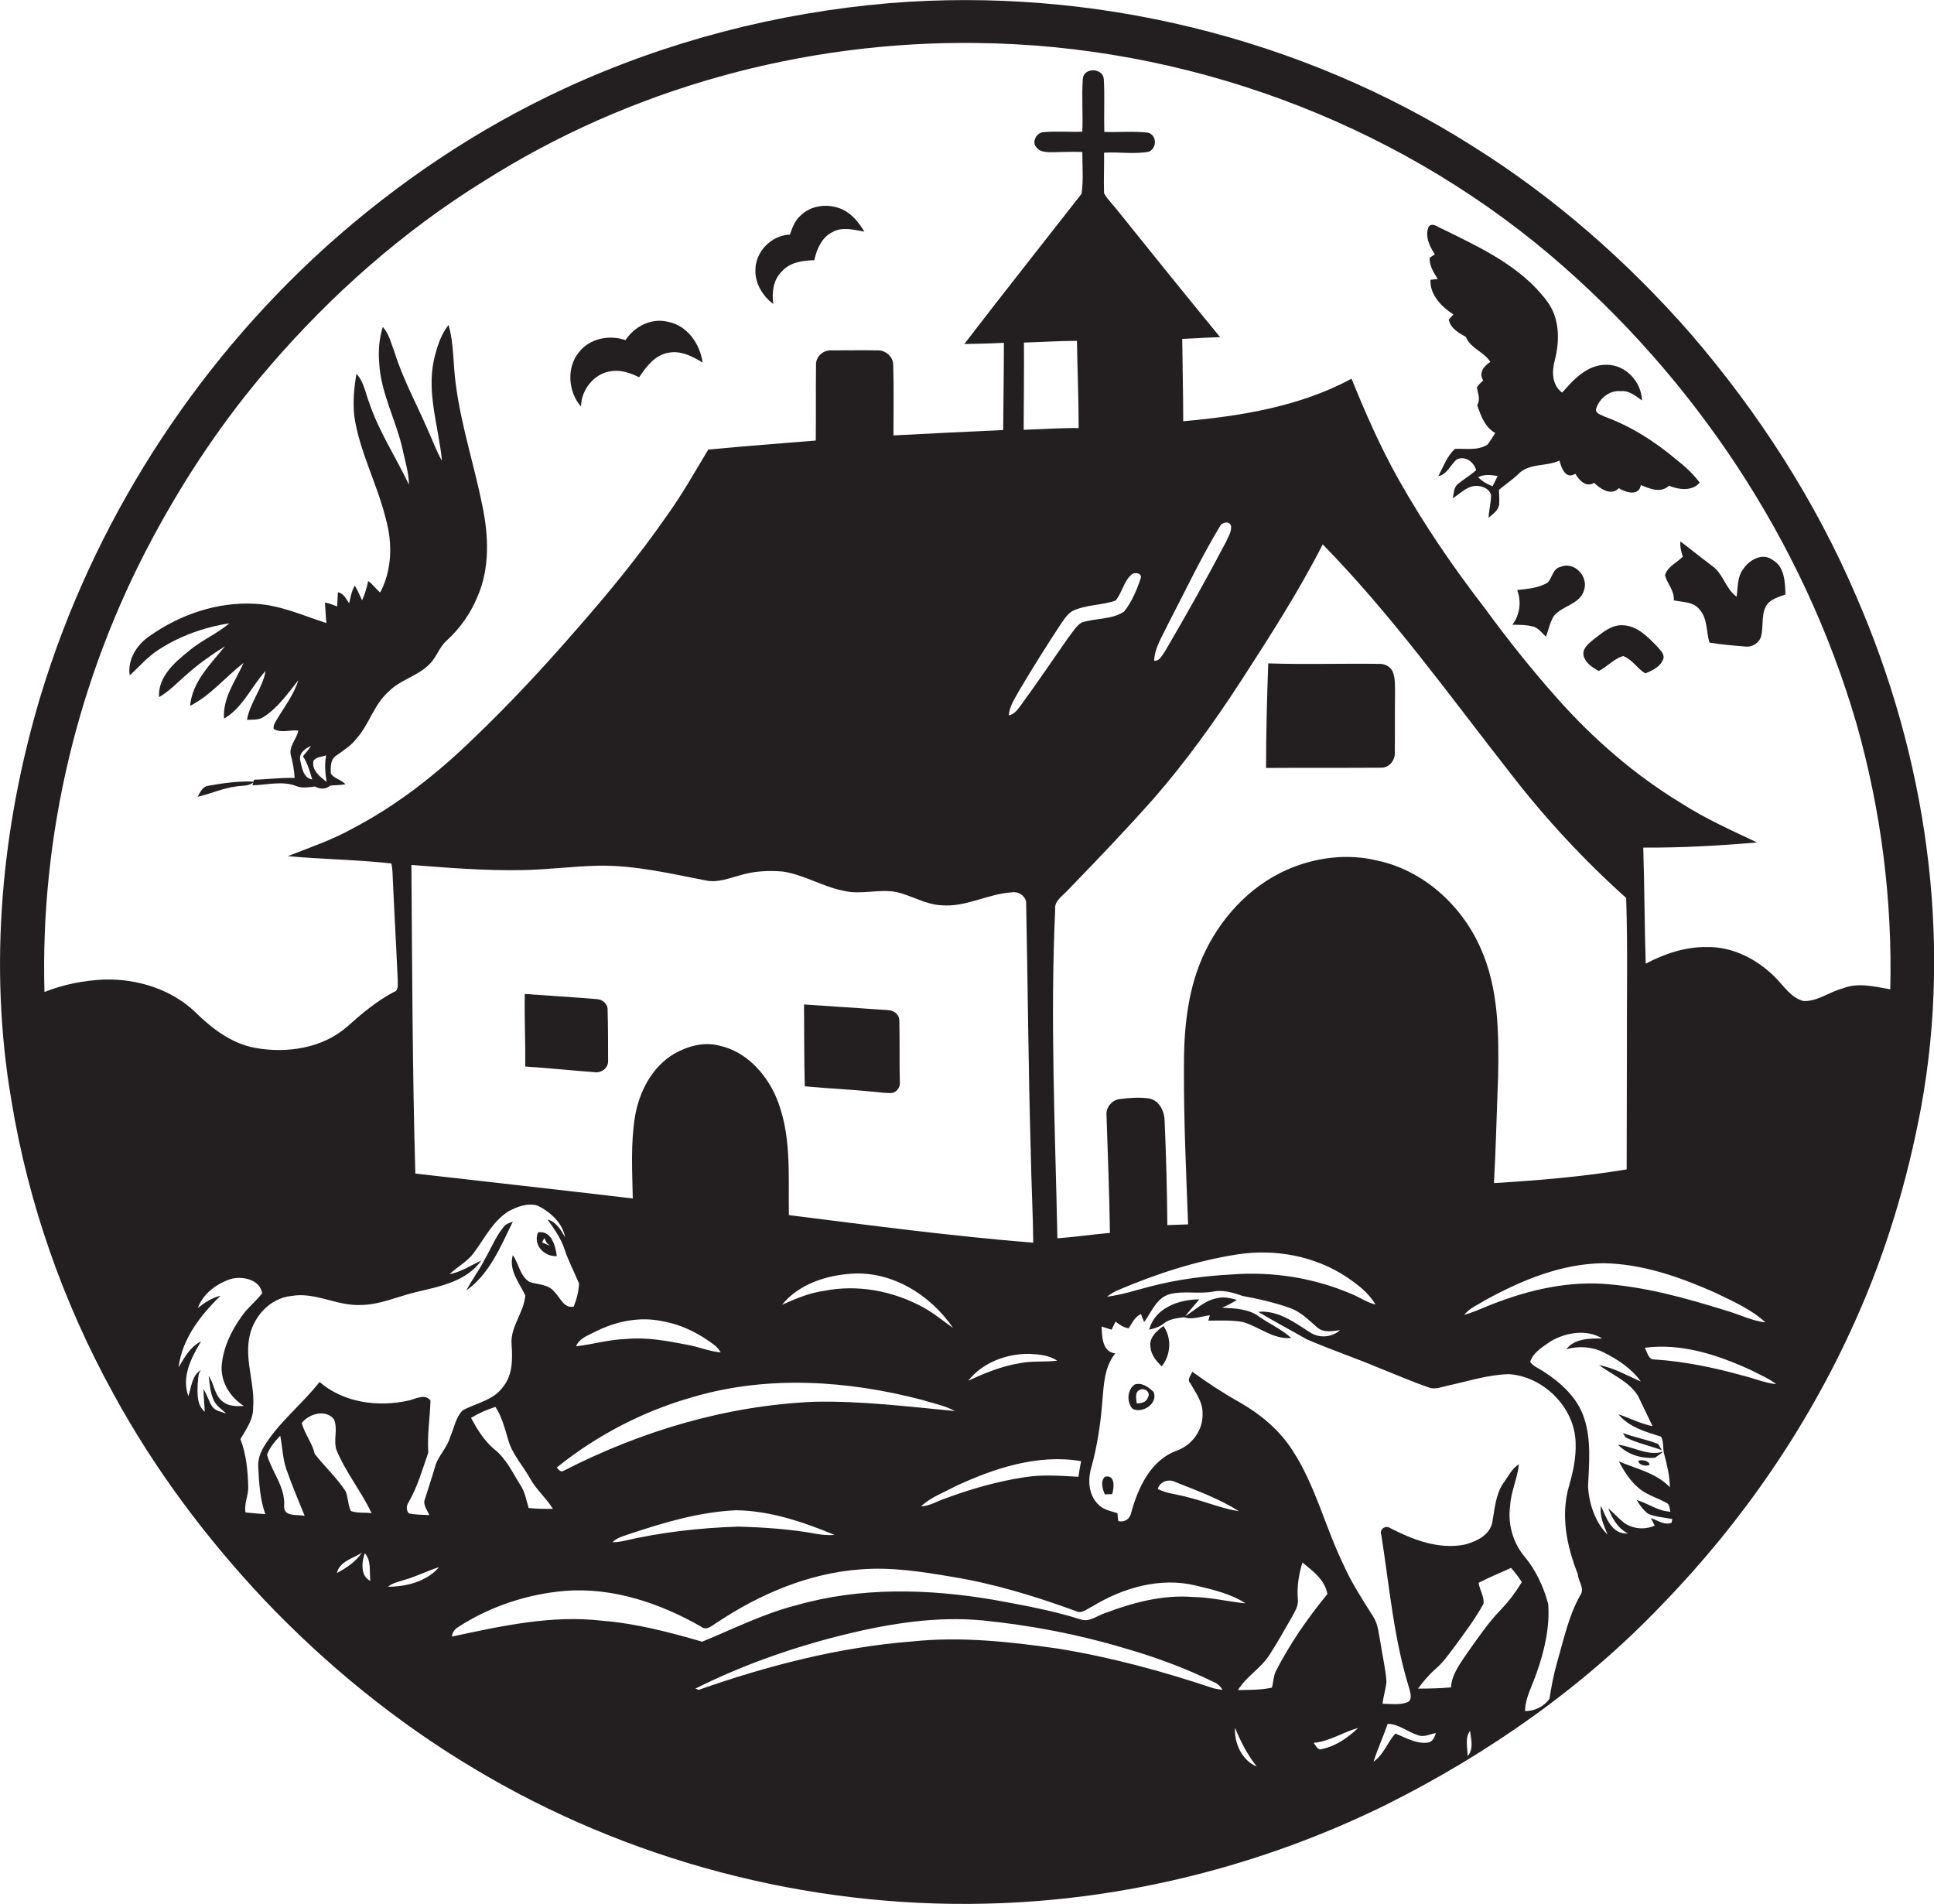 <?xml version="1.0" encoding="utf-8"?>
<!-- Generator: Adobe Illustrator 19.2.0, SVG Export Plug-In . SVG Version: 6.00 Build 0)  -->
<svg version="1.1" id="Layer_1" xmlns="http://www.w3.org/2000/svg" xmlns:xlink="http://www.w3.org/1999/xlink" x="0px" y="0px"
	 viewBox="0 0 791.6 779.2" enable-background="new 0 0 791.6 779.2" xml:space="preserve">
<g>
	<path fill="#231F20" d="M759.8,244.1c-16.7-39.1-40-75.2-67.7-107.4c-25.9-29.6-55.8-55.9-89.2-76.8
		c-70.5-44.7-155.8-65.4-239-58.6c-45.8,3.9-91,15.6-132.8,34.9c-35.7,16.5-68.7,38.7-97.9,65C78.9,150.3,38,214.4,16.7,284.5
		C0.6,338-4.8,395.3,4.7,450.6c6.9,42,21.2,82.6,41.7,119.8c16.7,30.7,37.8,58.9,61.7,84.3c25.4,26.7,54.2,50.2,85.9,69.1
		c62.8,37.7,136.5,57.1,209.7,55.3c56.7-1.3,112.9-15.5,163.7-40.5c41.8-20.9,80.7-48.1,113-82c32.8-33.8,59.8-73.1,79-116.1
		c12.5-27.8,21.3-57.2,26.9-87.2C799.2,383,788.2,309.4,759.8,244.1z M87.5,573.1c1,2.3,3.3,3.7,5.1,5.4c-2-0.7-4.4-1-5.7-2.8
		c-1.5-2.2-2.1-4.9-3.6-7.1c0,3.1,0.4,6.1,0.5,9.2c-3.3-2.8-3-7.4-2.9-11.3c0.3-2,0-4.3,1.4-5.8c-3.7,2-4,7.1-5.2,10.7
		c-2.9-7.9,1.2-15.8,5.2-22.4c-4.4,2.1-6.8,6.6-9.2,10.6c1.4-11.6,9-21.4,17.2-29.3c-3.5,0.8-6.5,2.8-9.3,5
		c2.1-5.8,7.5-9.8,13.3-11.8c4.8-1.4,12.1,0.1,13,5.8c-2.6,3.4-6.1,6-8.5,9.6c-4.3,6-7.6,13-8.1,20.5c-0.2,6.6,3.7,12.6,9.1,16
		c-3,0.2-6.4,0.2-8.8-1.9c-3.3-2.6-3.3-7.2-5.6-10.4C85.9,566.5,86,570,87.5,573.1z M116.3,616.5c0.6-7.8-5-14-7-21.1
		c1.1-3,3.2-5.5,5.4-7.8c0.9,4.6,1,9.3,2.5,13.7c2.3,6.5,4.9,12.8,7.5,19.1C121.8,619.7,116.2,621,116.3,616.5z M137.9,643.8
		c1-4.7,6.6-6,10.2-8.3C145.6,639.2,141.8,641.7,137.9,643.8z M149.3,635.7c2.8,3,1.8,7.5,2.3,11.3
		C147.5,645.1,148,639.4,149.3,635.7z M143.6,618.4c-1.2-2.5-1.1-5.5-2.1-8c-3.6-5.6-8.6-10.1-12.7-15.4c-1-4.5-4.1-8.1-5.3-12.6
		c2.9-3.8,9.9-5.8,13.2-1.5c1.7,3.9-0.3,8.4,1,12.5c3.8,9.2,10.2,17,14.4,25.9C149.3,618.9,146.3,619.4,143.6,618.4z M158.8,649.4
		c1.9-1.6,4.4-2,6.7-2.8c4.8-1.3,9.3-3.7,14.2-5.2C174.6,647.3,166.3,649.4,158.8,649.4z M178.1,600.2c-1.3,4.5-2.8,8.9-4.2,13.4
		c-0.9,2.3,1,4.4,1.8,6.5c-2.8-0.2-5.6-0.1-8.3-0.7c-1.2-1.2-1.1-3.1-0.2-4.5c3.7-6.4,5.7-13.5,8.1-20.4c-0.5-7.1,0.7-14.2,0.9-21.3
		c-2.3-3-6.1-0.6-9,0c-12.4,2.8-26.6,0.9-36.4-7.6c-7.3,9.3-17,16.7-23.1,27c-1.3,2.4-2.2,5-2,7.7c0.3,6.5,0.7,13.2,2.9,19.4
		c-2.7-0.2-5.4-0.4-8.1-0.7c-0.7-3.7,1.3-7.1,1.1-10.7c-0.2-6.5-0.8-13.1-3.2-19.3c2.3-4,5.3-8,5.2-12.8c0.8-9.4-3.2-18.6-1.7-28
		c1.3-8.8,8.3-16.9,17.4-17.8c9.7-1.7,18.6,4.1,28.1,3.7c8,0,15.3-3.5,23-5.3c9.6-2.3,20.5-4.3,26.6-12.9c-4.3,2-8.3,4.7-13,5.6
		c3.2-3.1,7.3-5.1,9.9-8.7c4.4-5.9,7.7-12.8,14-16.9c3.6-2,8-3.7,12.1-2.5c5.2,2.6,10.2,7,11.3,13c-1.7-3-3.6-6.3-7.2-7.3
		c2.7,3.8,5.5,7.7,7,12.3c1.6,4.8,4,9.3,5.9,13.9c-0.1,3.2-1,6.5-2.2,9.5c-4.1,0.7-5.5-3.8-7.9-6.1c-2.4-3.1-6.7-2.9-10.1-4
		c-4-2.4-4.4-7.5-6.9-11c-1.8,6.2,2.7,11.3,5.1,16.5c-0.5,7-6.2,12.8-5.6,20c0.4,6,0.5,12.5-3.5,17.4c-3.9,5.5-10.9,6.6-16.5,9.6
		c-2.9,2.9-3.5,7.2-5.1,10.8C183,592.7,179.3,595.8,178.1,600.2z M434.6,254.8c1.2-1.7,2.5-3.6,4.3-4.7c5.6-2.7,12-2.3,17.7-4.3
		c2.7-3.2,3.3-7.8,6.5-10.6c1.3-1.3,4.8-0.6,3.7,1.8c-1.6,4.7-3.6,9.4-6.7,13.3c-5.1,3.4-11.7,2.6-17.4,4.5
		c-2.4,1.5-3.8,4.2-5.6,6.4c-6.3,9-12.5,18.2-19,27.1c-1.4,1.8-2.7,4-5.2,4.5c0.3-3.9,2.6-7.1,4.4-10.4
		C422.8,273.1,428.6,263.9,434.6,254.8z M419,175.9c0-11.9,0.2-23.8,0.1-35.7c7.2-0.2,14.4-0.7,21.7-0.7c0.2,11.9,0.7,23.8,0.7,35.7
		C434,175.1,426.5,175.7,419,175.9z M472.5,326.5c13.1-15.1,24.8-31.4,35.7-48.2c11.7-18.1,23.4-36.3,33.2-55.5
		c28.5,29.1,52.2,62.3,77.3,94.3c14.1,18.2,29.8,35.1,46.9,50.4c0.7,21,0.2,42,0.3,63c0,16-0.1,32.1-0.1,48.1
		c-18,3-36.1,4.5-54.3,5.6c0.8-14.6,1.1-29.2,1.7-43.8c0.3-17.6,0.2-36-7.2-52.4c-7.7-17.5-23.4-31.8-42.3-35.8
		c-12.2-3-25.3-1.3-36.8,3.7c-15.7,6.9-28,20.5-34.8,36.1c-6.2,14.2-7.6,30-7.5,45.4c-0.1,21.3,0.9,42.5,1.7,63.7
		c-2.9,0.1-5.7,0.2-8.5,0.3c-0.1-14.1-0.5-28.3-1.1-42.4c0-3.9-2-8.5-6.2-9.4c-4-0.6-8.1-0.3-12.1,0.2c-3.2,0.3-5.8,3.4-5.5,6.6
		c0.5,16.1,1.2,32.1,1.4,48.2c-7.2,0.6-14.3,1.7-21.5,2.2c-0.9-44.8-3-89.7-0.9-134.5c-0.5-3.5,2.9-5.5,5-7.8
		C448.8,352.2,460.9,339.6,472.5,326.5z M472.4,270.4c0.2-5.2,3.2-9.7,5.4-14.4c7.2-13.8,13.8-27.9,21.9-41.2
		c1.4-1.2,3.6-1.6,4.2,0.6c0.2,2.3-1.2,4.3-2.1,6.4c-8,15.2-16.4,30.2-25.1,45C475.5,268.3,474.6,270.7,472.4,270.4z M701.7,528.9
		c7.2,3.5,14.9,6.8,20.9,12.3c-5.7-0.6-10.9-3.4-16.4-4.9c-16.4-5.1-33.2-9.8-50.5-10.9c-16.2-0.9-32.3,3.2-47.2,9.3
		c-3,1.2-6,2.6-9.2,3.4c2.4-2.9,6-4.3,9.2-6.3c14.7-8,30.7-14.6,47.7-14.8C672.1,517.2,687.4,522.6,701.7,528.9z M563,533.9
		c-3.5-0.8-6.5-3-9.8-4.3c-15.3-6.6-32.3-9.3-49-8c-11.4,0.6-22.7,2.1-33.7,5c-5.8,1.5-11.5,3.4-17.4,4.1c1.5-1.2,3.1-2.1,4.8-2.8
		c15.5-6.6,31.8-11.9,48.5-14.5c15.4-2.4,31.7,0.6,44.7,9.2C555.7,525.7,560.2,529.1,563,533.9z M333.4,573.7
		c-35.8,1.5-70.8,11.9-102.6,28.2c-1.3,0.9-2.2-0.5-2.9-1.3c16.5-13.3,35.8-23.3,56.3-29c30.3-8.8,62.9-6.6,93.1,1.3
		c4.5,1.4,9.3,2.3,13.6,4.6C371.8,575.7,352.6,573.3,333.4,573.7z M341.6,628.2c-2.6,0.2-5.2,0-7.8-0.5c-10.4-1.9-21-2.6-31.6-2.9
		c-15.8,0.5-31.7,2.3-47.1,5.9c-1.4,0.3-2.9,0.5-4.4,0.5c1.7-1.8,4.1-2.4,6.4-3.2c14.3-4.8,29-9.2,44.2-9.9
		C315.3,618.3,328.8,622.9,341.6,628.2z M235.8,551c1.3-3.3,5-4.5,7.9-6c8.5-4.3,18.3-6.3,27.7-4.2c7.9,1.4,15.1,5.1,21.4,10
		c0.9,0.8,1.6,1.7,2.2,2.7c-4.7-0.4-9-2.3-13.6-3.1c-8.2-1.6-16.6-3.2-25-2.4C249.4,548.2,242.7,550.2,235.8,551z M320.1,534
		c6.8-8.4,17.9-12,28.3-12.7c16.7-1.2,32.5,8.7,41.7,22.2c-4.3-3-8.2-6.4-12.9-8.8c-12-6.4-26.3-9.1-39.8-6.4
		C331.4,529.1,325.7,531.5,320.1,534z M391,608.3c16-7.4,33.7-13.3,51.5-10.3c-0.4,2.1-0.8,4.3-1.1,6.4c-7.4-0.4-14.8-1-22.1,0.2
		c-11.3,1.7-22.3,4.9-33,8.9c-3.1,1.1-6,2.9-9.3,3C381,612.7,386.3,610.9,391,608.3z M396.3,565.1c5.9-7.5,15.7-11.1,25-11
		c3.9,0.2,8.1,0.5,11.4,2.8c-5.1,0.6-10.2,0-15.2,1C410,559.1,403,562,396.3,565.1z M414.4,365.2c2.5-0.4,5.2,1.4,5.6,4
		c0.7,34.1,0.9,68.2,1.9,102.2c0.2,12.4,0.9,24.8,1,37.2c-33.5-2.7-66.7-7.1-100-11.3c-0.3-16.3,1.3-33.5-5.5-48.9
		c-4.3-9.6-12.5-18.3-23.2-20.5c-6.3-1.6-12.8,0.3-18.3,3.4c-9.1,5.4-14.3,15.6-16,25.7c-1.8,11.1-1.1,22.3-0.9,33.5
		c-29.6-3.5-59.3-6.8-89-10.2c-1.2-42.1-1.3-84.2-1.6-126.3c15.2,1.2,30.5,2.4,45.8,2.1c10.4-0.2,20.6-1.6,31-1.8
		c14.9-0.2,29.5,3.3,44,6.1c4.7,0.9,9.3-1,13.8-2.2c5.6-1.7,11.6-2,17.4-1.5c8.7,1.3,16.3,6.2,25,7.9c7.1,1.7,14.4-0.9,21.5,0.5
		c6.3,1.4,11.9,5.1,18.4,5.4C395.4,371.4,404.5,365.7,414.4,365.2z M226.3,617.5c-3.3,0.1-6.6,0-9.9-0.3c-1-3.2-1.5-6.6-3.4-9.4
		c-3.2-5.1-5.8-10.8-10.6-14.6c-4.2-3.5-7-8.1-9.6-12.9c3.1-1.9,6.5-3.4,10-4.5c2.7,4.2,3.9,9.1,5.3,13.8c1.7,5.7,5.8,10.1,8.7,15.2
		C219.3,609.5,223.5,613,226.3,617.5z M185,669.8c0.1-1.8,1.2-3.1,2.7-4c13-8.4,28.2-13.4,43.6-14.7c19.5-1.5,38.8,5,55.6,14.6
		c2.4,2,4.7-0.6,6.8-1.8c17.5-11.6,37.5-20.1,58.6-21.6c12.4-1,24.8,0.9,37.1,3c17.4,2.8,34.3,8,50.8,14c2.6,1.4,4.8-0.9,7-1.9
		c12.5-7.6,27.7-12,42.2-8.5c7,1.7,14.3,3.3,20.4,7.3c-7.2-0.7-14.3-2.5-21.5-2.6c-12.4-1-24.6,2.3-36,6.6c-3.2,1-6.4,3.8-9.9,2.6
		c-11.7-3.7-23.9-5.9-36-8.1c-26.6-4.5-54.4-5.2-80.5,2.3c-13.4,3.4-25.8,9.7-38.5,14.9c-13.4-3.9-27.1-7.5-41.1-8.6
		C225.6,660.9,205.1,665.5,185,669.8z M473.9,609.4c0.8-3.1,4.6-4.3,7.3-2.8c8.8,3.5,17.9,6.8,25.9,11.9c-7.1-1.1-13.8-4-20.8-5.7
		C482.2,611.6,477.8,611.4,473.9,609.4z M496.8,691c-20.9-7-42.2-12.8-63.9-16.3c-19.7-2.8-39.7-5-59.5-2.9
		c-29.9,2.3-59.2,9.9-87.4,19.8c-0.3-0.1-1-0.4-1.4-0.5c19.6-9.8,40.5-17.1,61.8-22.3c18.2-4.4,37.1-7.4,55.9-5.6
		c19.7,2,39.2,5.7,58.1,11.4c12.6,3.6,25,8.2,36.8,14c1.4,0.6,2.4,1.7,3.2,3C499.4,691.5,497.7,691.2,496.8,691z M505.5,707.1
		c2.3,5.7,5.1,11.1,8.9,15.9C508.3,720.5,505.1,713.3,505.5,707.1z M520.6,690.7c-4.5,1-9.3,0.9-13.9,1c3.5-5.7,9.6-9,13.1-14.7
		c3.2-4.9,6-10.1,9-15.2c1.2-2.3,2.8-4.7,2.4-7.4c-0.4-5,0.4-10.1,1.9-14.9c4.2,3.4,9.3,7.2,10.2,12.9c-8.1,9.9-15.4,20.4-21.2,31.8
		C521.2,686.2,521.2,688.6,520.6,690.7z M541.2,715.8c-1.8,0.8-2.6-1.4-3.5-2.5c6.5-0.6,12-4.4,18.2-6.1
		C551.8,711.1,546.9,714.6,541.2,715.8z M584.3,713.2c-4.7,0.6-9-2.1-13.2-3.7c-3.2,3.6-4.8,8.7-8.9,11.5c1.7-5.3,4-10.3,5.8-15.5
		c4.6,0.1,8.2,3.4,12.5,4.7c2.4,0.9,4.8-0.5,7.2-0.9C587.2,711,586.4,713,584.3,713.2z M600.7,718.7c0-3.4-1.2-7.4,1-10.3
		C602.1,711.7,603.3,715.9,600.7,718.7z M614.5,658.6c-5.3,5.4-9.6,11.8-14,18c-2.9,4.3-6.3,8.7-6.6,14c-4.5,0.4-9,0.5-13.5,0.5
		c2.1-2.8,4.3-5.5,6.9-7.8c3.3-2.7,5.7-6.3,8.3-9.7c4.1-5.6,8.3-11.2,11.6-17.2c0.4-2.9-1.6-5.7-2-8.6c4.3-2.2,8.8-4.1,13.3-6.1
		c1.6,1.8,3.1,3.8,4.4,5.8C620.5,651.5,617.7,655.2,614.5,658.6z M646.8,652.9c-4.8,8.5-6.8,18.3-9.5,27.6
		c-1.4,4.8-2.3,9.8-3.1,14.8c-2.3,3.2-6.1,5-10,5c0.1-5.5,3-10.4,4.7-15.5c3.2-9,5.5-18.7,4.8-28.3c-1.9-7.1-5.1-14-9.9-19.7
		c-4.6-5.6-6.7-13.2-5.7-20.4c0.3-5.9,3-11.3,3.6-17.1c-3,1.8-4.5,5.2-6.5,7.9c-3.1,4.7-3.4,10.5-4.4,15.9
		c-1.1,5.3-6.7,7.9-11.5,9.1c-10.5,2-20.9-2-30.1-6.7c-2-1.5-4.8,0.3-3.8,2.8c3.3,21.1,5.1,42.6,11.5,63c0.4,1.7,1.3,4.5-0.9,5.4
		c-3.2,1.2-6.8,0.6-10.1,0.6c0.3-3,1.3-6,1.6-9c-0.4-5.5-1.7-10.8-2.5-16.2c-0.7-3.5-0.9-7.3-2.9-10.4c-4.4-7-9-14-12.3-21.5
		c-7.4-15.3-11.4-32.2-20.7-46.5c-5.3-8.3-12.9-14.7-21.4-19.6c-6.8-3.8-13.4-8.1-19.7-12.7c-0.5,1.5-2.3,3.2-0.8,4.7
		c2.1,3.8,5.1,7.6,5,12.2c0.4,6.8-4.2,13.1-10.5,15.4c-10.7,3.8-15.9,15.2-18.7,25.4c-0.5,2.6-2.8,4.1-5.3,3.4
		c-0.1-0.8-0.3-2.4-0.3-3.2c-2.8-0.9-6-1.4-8.1-3.8c-3.7-3.8-4.1-9.7-2.7-14.6c2.5-9,3.9-18.2,4.6-27.5c0.6-6.7,0.8-14,5.3-19.5
		c-5.4-0.6-5.4-6.8-5.6-11c1.3,0.4,2.7,0.9,4.1,1.3c0.5-1.1,1.1-2.2,1.6-3.3c1.6,1.2,3.3,2.5,5.4,2.7c1.4-2.1,2.5-4.7,5-5.8
		c0.3,0.8,1,2.5,1.3,3.3c3.1-4.2,5.1-10.1,10.7-11.5c5.7-1.4,11.7,0.1,17.5-1c4.1-0.8,8.2,0.4,12.1,1.8c6.6,1.2,13.2,2.7,19.6,5
		c4.4,1.6,7.6,5,11.1,8c2.6,2.1,6.1,1.4,9.2,1c-3.4,3-8.5,3.4-12.3,0.9c-6.4-4.1-13.2-9.2-21.2-8.4c6.5,3.9,13.2,7.4,19.8,11.2
		c9.9,4.3,20.1,7.7,30,11.9c6.6,2.6,13.2,5.5,19.9,7.8c2.6,1.1,5.3-0.2,7.9-0.7c8.3-1.8,16.5-4.5,25-4.7c14,0.9,26.8,13.4,27.3,27.7
		c0.3,6.2-1,12.3-2.7,18.1c-3.5,12-0.9,24.7,3.6,36C646,647.3,648.8,650.1,646.8,652.9z M684.2,623.2c-2.9,1.2-5.8-1-8.5-1.9
		c0.4,0.8,1.2,2.3,1.6,3.1c-4.1,1.8-9,1.4-12.6-1.2c-2.3-1.8-4.2-4-6.4-5.9c1.5,4.1,3.9,8.2,8,10.3c-6.6,0.5-8.9-6.5-11-11.3
		c-0.7,4.2,1.2,8,2.7,11.8c-5.1-5.1-7.6-12.6-8-19.7c0.4-9.3,1.4-19-1.6-28c-2.7-8.4-9.6-14.6-16.8-19.2c-1.8-1.2-4-2-5.3-3.8
		c1.3-4,5.2-6.2,8.5-8.5c6.2-3.6,14.7-5,21-1.1c-5.1,0-11.2-0.1-14.7,4.4c5-1.4,10.6-1.1,15.3,1.3c5.8,2.9,11.4,6.6,15.2,11.9
		c-5.6-2.4-11-5.6-17.1-6.7c5.4,4,12.4,6.7,16,12.7c2,4.1,3.9,8.2,5.9,12.3c-4.9-1-9.3-3.3-14-4.9c4.3,5.3,11.2,7.2,17.5,9.2
		c1.2,2.2,0.6,4.9,1.3,7.3c1.2,4.4,2.2,8.8,2.3,13.4c-5.6-5.9-13.7-7.5-20.9-10.6c2.2,4.2,4.9,8.4,8.7,11.4
		c3.2,2.5,7.1,3.5,10.6,5.5c1.6,0.5,1.4,2.3,1.8,3.7c-5-0.2-9.1-3.4-13.8-4.8c1.2,2.1,2.7,4.1,4.6,5.6c3.1,1.4,6.6,1.5,10,2.2
		C684.4,622,684.3,622.8,684.2,623.2z M713.8,563.1c-11.9-3.3-24.1-5.9-36.5-6.7c-2.7,0.2-3-3.1-4.1-4.8c15.2-2,30.2,3,43.8,9.3
		c3.4,1.8,7,3.2,10,5.6C722.4,566,718.2,564.2,713.8,563.1z M773.7,404.9c-6.4-1.1-13.1-2.9-19.4-0.4c-5.5,1.4-10.3,5.4-16.1,5.2
		c-5.1-1.3-8-6.1-11.5-9.6c-7.4-7.5-17.6-12.8-28.3-12.5c-8.7-0.1-17.2,2.8-24.8,6.8c-0.5-15.8-0.5-31.7-1-47.5
		c15.6,0.1,31.1-0.8,46.6-2.1c-10.6-5-21.3-9.8-31.1-16.1c-19.1-11.6-36.1-26.4-50.9-43.1c-10.4-11.7-20.2-24-29.4-36.6
		c-12.9-16.7-24.8-34.1-35.2-52.5c-7.5-13.3-13.7-27.4-19.4-41.5c-21.2,11.4-45.3,15.3-68.9,17.4c0-11.2-0.3-22.5-0.4-33.7
		c5.2-0.2,10.3-0.6,15.5-0.7c-14-17.1-27.9-34.3-41.7-51.5c-1.9-2.5-4.2-4.6-5.8-7.4c-0.2-5.5,0.1-11,0-16.6
		c6.1-0.4,12.2,0.7,18.3-0.4c3.4-1.4,3.4-6.8-0.3-7.8c-5.9-0.7-11.9-0.1-17.9-0.3c-0.2-7.2,0.2-14.4-0.2-21.6
		c-0.3-4.7-8.3-4.9-8.6-0.1c-0.5,7.2,0.1,14.4-0.2,21.6c-5.3,0.2-10.7-0.3-16,0.2c-2.8,0.2-4.9,4.2-2.7,6.3c1.2,1.6,3.3,1.8,5.2,1.9
		c4.5,0,9-0.3,13.5-0.1c0,5.7,0.5,11.5-0.3,17.1c-16,20.5-32.2,40.9-48,61.5c5.4-0.1,10.8-0.2,16.2-0.5c0,11.9-0.2,23.8-0.3,35.7
		c-15,0.7-29.9,1.4-44.9,2.2c0-9.6,0.2-19.3-0.1-28.9c0-3.2-3-5.9-6.1-5.9c-6.4-0.1-12.8,0-19.2,0c-3.3-0.2-6.4,2.5-6.3,5.9
		c-0.1,10.3,0,20.7-0.1,31c-14.7,1.2-29.4,2.3-44,3.7c-5.5,9.1-10.7,18.4-16.9,27c-11.4,16.4-24,31.8-37.2,46.8
		c-13.6,15.7-27.8,30.9-42.8,45.2c-14.6,14.1-30.7,26.7-48.7,36.1c-8.4,4.7-17.6,7.8-26.5,11.3c14.1,1.3,28.3,1.4,42.4,3
		c0.5,2.2,0.5,4.5,0.6,6.8c0.6,13.7,1.4,27.3,2,41c-0.1,1.7,0.5,4.2-1.6,4.8c-7,3.7-13.1,8.8-18.9,14c-10.1,9-24.7,11.2-37.7,8.9
		c-9.6-1.7-17.7-7.8-24.5-14.5c-9.9-9.6-24.1-13.9-37.6-13.5c-8.3,0.4-16.6,2-24.3,5.1c-1.8-64.2,13.7-128.7,44-185.3
		c13.5-25.3,29.5-49.2,48.2-70.8c25.2-29.3,54.5-55.2,87.4-75.6c59.8-38,130.9-57.6,201.7-56.7c85.1,0.8,169.8,31.7,234.9,86.7
		c59,50,103.7,117.2,125.4,191.6C769.9,331.4,774.6,368.2,773.7,404.9z"/>
	<path fill="#231F20" d="M345,85.8c-5.7-2.7-13.1-2-17.6,2.7c-2.2,2-3.1,4.8-4.1,7.5c-7.5,0.3-14.1,6.9-14.1,14.5
		c-0.2,5.5,3,10.7,7.3,13.9c-0.6-4.6-0.1-9.8,3.5-13.3c3.3-3.8,8.6-4.5,13.3-4.6c1-4.6,3.1-9.5,7.6-11.6c4-2.2,8.7-0.8,12.9-0.1
		C351.6,91.2,348.9,87.7,345,85.8z"/>
	<path fill="#231F20" d="M621.2,194.3c4.3-4.9,11.6-3.2,17.1-5.8c0.8,3,2.5,7.9,6.5,5.4c1.5,2.6,4.4,5.8,7.7,3.7
		c2.5,2.5,7,5.5,10.1,2.2c2.8,1.8,8.3,3.4,9-1.3c3.6,1.5,8.1,3.5,11.5,0.3c4,1.6,9.5,2.4,12.6-1.3c-2.8-3.7-6.2-6.8-9.8-9.6
		c-8.8-7.4-18.6-13.6-29.4-17.5c-1.2-0.7-3.6-1.2-3.2-3c1.2-4.3,5.5-7.8,10.1-7.3c3.4-0.4,6.1,2,8.7,3.8
		c-0.3-7.7-6.7-14.7-14.6-14.6c-7.8-0.1-13.4,6-18.1,11.4c-4.2-3.1-4.3-8.7-3-13.3c2.1-8.2,2-17.5-3.4-24.4
		c-10.6-14.1-27.2-21.7-42.6-29.3c-1.8-0.6-3.9-2.8-5.6-1c-1.7,3.9,0.3,8.1,2.5,11.4c-0.5,0.3-1.6,1-2.1,1.4c-0.2,3.3,1.6,6,3.3,8.7
		c-0.8,0.1-2.3,0.2-3,0.3c-0.3,6.2,4.6,11.1,9.4,14.2c-0.5,0.5-1.4,1.5-1.9,2.1c0.7,3.6,4.1,5.5,7,7.1c1.8,4.6,7.4,6.1,10,10.2
		c-2.6,1.7-4.9,4.5-2.9,7.6c-0.9,0.9-2,1.7-2.6,2.9c0.4,2.4,1.6,4.9,0.1,7.2c1.6,4.4,3.1,9,7.4,11.4c-1,1.6-2,3.3-3.2,4.8
		c-4,2.5-8.9,1.5-13.3,1.7c-3.2,3-4.8,7.4-6.8,11.2c3.7-0.8,5-4.7,7.6-6.9c3.4-1.6,7,1.1,7.9,4.4c-2.3,2.1-5,3.7-7.4,5.6
		c-1.8,1.4-1.7,3.9-2.2,5.9c2.9-1.7,5.3-4.5,8.8-5c2.7-0.3,6.1,0.8,6.9,3.7c0,3.1-0.9,6.2-1,9.3c1.7-1.5,3.9-2.9,4.3-5.3
		c0.2-2,0-4.1-0.1-6.1C616,198.4,618.8,196.5,621.2,194.3z M610.9,199c-2.2-0.8-4.2-2-5.9-3.7c2.5-1.3,5.3-0.9,8-0.5
		C612.3,196.3,611.6,197.7,610.9,199z"/>
	<path fill="#231F20" d="M273.4,131.7c-6.8-1.7-13.7,1.9-17.4,7.5c-6.6-2.3-14.6-0.7-19,4.9c-5.2,6.3-4.5,16.2,0.8,22.3
		c0.1-6.9,5.4-13.7,12.5-14.5c4-0.6,7.8,0.8,11.3,2.5c2.9-4.3,6.4-9,11.8-10c5.1-1.1,10,1.4,14.2,4
		C286.5,140.7,281.3,133.2,273.4,131.7z"/>
	<path fill="#231F20" d="M186.6,157.6c-1.2-8.2-0.7-16.6-3-24.6c-3.3,4.1-4.8,9.3-6,14.3c-3,13.9,2,27.6,3.3,41.3
		c-2.4-4.2-4-8.8-6-13.1c-4.5-10.4-10-20.4-13.4-31.3c-1.4-3.6-2.2-7.5-4.8-10.4c-1.5,4.7-1.9,9.7-1.5,14.6
		c0.6,12.3,6.8,23.3,9.5,35.1c1,4.9,2.6,9.8,2.7,14.9C162,187,155,176.5,151,164.5c-1.5-3.9-2.1-8.3-5.1-11.5
		c-1,5.7-1.5,11.5-0.9,17.2c2.1,14.6,9.4,27.8,12.9,42.1c2.8,9.9,2.6,21-2.3,30.2c-1.7-1.4-3-3.4-4.9-4.7c-0.6,2.7-1.3,5.4-2.5,7.9
		c-1-2-1.7-4.1-3-6c-1.3,2.2-1.7,4.8-2.3,7.2c-1.3-1.8-2.2-4.1-4.6-4.5c-0.1,1.9-0.2,3.9-0.3,5.8c-1.6-0.6-3.3-1.3-5-1.6
		c0.2,2.8,0.3,5.6,0.6,8.4c-9.7-3.1-19.2-7.5-29.5-7.9c-15.3-0.8-30.6,4.5-43,13.3c-5.1,3.5-9,9.6-8,16c3.9-3.5,7.3-7.6,11.7-10.4
		c8.7-5.7,18.8-9.3,29.1-10.9c-5.2,4.4-11.6,7-16.8,11.5c-5.8,4.6-12.5,10.6-12,18.7c4.3-2.4,7.7-6.2,11.5-9.4
		c4.8-4.3,10.1-8,15.5-11.4c-5.9,7.3-13.4,14.5-14.3,24.4c8.4-4.3,14.5-11.8,21.9-17.6c-3.3,7.4-8.6,14.3-8,22.8
		c7.7-4.4,11.2-13.2,17-19.5c-1.2,7.1-6.4,12.9-7.6,20c2.4-0.1,5,0.2,7-1.3c5.8-3.8,9.8-9.6,14-14.9c-1.8,5.9-5.7,10.9-8.8,16.1
		c-0.7,1.2-1.5,2.4-1.3,3.8c3,1.9,6.8,0.3,10.1,0.7c-0.6,3.5-4.1,6.5-3,10.3c0.8,3,1.3,6,1.5,9.1c-5.6-0.2-11.1,0.6-16.6,0.7
		c-0.2,0.6-0.5,1.7-0.7,2.3c6-0.1,12.4-2,18.2,0.4c2.4,0.9,4.9,0.4,7.4,0.1c2.1,1.1,4.4,1.3,6.3-0.4c2.1-0.1,4.1-0.2,6.2-0.5
		c-1.7-2-4.8-2.3-6-4.5c-0.1-2.5-0.2-5.8,2.3-7.3c2.9-2.1,6-4,8.2-6.9c5.2-5.8,7.1-13.8,13-19.1c4.8-5,12-6.4,16.8-11.3
		c3-2.8,4-7,7.1-9.7c5.4-4.9,9.7-11,12.5-17.7c5.3-11.8,4.7-25.3,2.1-37.7C194.1,190.4,188.8,174.3,186.6,157.6z M122.9,311.3
		c-0.7-3,2-5,4.4-6c-1,1.5-2.1,2.8-3.3,4.2c1.9,2.9,2.8,6.2,3.8,9.5C124.1,318.4,123.6,314.2,122.9,311.3z M128.3,311.4
		c1.1-1.7,3.5-1.6,5.2-2.3c-0.7,3.6-0.4,7.3,0.2,10.9C131,317.9,127.5,315.3,128.3,311.4z"/>
	<path fill="#231F20" d="M725.6,229.2c-4.1-3.1-9.5-0.2-12,3.6c-2.6,3.2-2.2,7.6-2.8,11.4c-4.5-3.2-5.4-9.3-9.9-12.5
		c-4.4-3.3-8.7-6.8-13.1-10.1c-0.2,2.1,0.3,4.2,1,6.2c-2.4,2.5-6.4,4.1-7.3,7.7c1,3.5,3.9,6.3,3.6,10.2c3.6,0.8,7.9,0.5,10.4,3.6
		c3.5,3.7,2.8,9.2,4.2,13.7c4.8,0.8,9.7,1.2,14.6,1.6c2.8,0.4,5.7-1.4,6.5-4.1c1.1-4,0-8.5,2-12.4c1.7-2.9,5.1-3.7,8-4.8
		C730.6,238.2,730.5,232,725.6,229.2z"/>
	<path fill="#231F20" d="M638.8,232c-3.2,0.6-3.4,4.4-5.3,6.4c-3.7,2.3-8.3,2.6-12.5,3.1c1.8,4.7,1.1,10.2-2,14.2c3,0,6.1,0,9.1,0.9
		c1.9,0.9,3.2,2.6,4.7,4c1-2.8,1.6-5.9,3.2-8.5c3.5-4.3,10.9-4.8,12.4-10.7C650.2,236,644.4,229.6,638.8,232z"/>
	<path fill="#231F20" d="M664.3,255.9c-4.7-0.3-8.4,3-11.9,5.7c-2.1,1.7-4.9,3.8-4.2,6.9c0.9,3,3.6,4.7,6.2,6.1
		c3.5-1.7,6.1-5,10-6.1c3.7,1.4,5.7,5.1,9,7.1c3.1-1.2,6.4-2.8,7.5-6.2c0.3-2-1.5-3.4-2.6-4.8C674.4,260.6,670.1,256.1,664.3,255.9z
		"/>
	<path fill="#231F20" d="M565.3,314.2c3.1,0.1,5.6-2.8,5.6-5.8c0.1-8.3,0-16.6,0.1-24.9c-0.1-2.9,0.2-6-1-8.7
		c-1-2.1-3.3-3.2-5.6-3.1c-15.1-0.2-30.2,0.3-45.3-0.2c-0.5,14.2-0.9,28.5-0.9,42.8C533.9,314.2,549.6,314.3,565.3,314.2z"/>
	<path fill="#231F20" d="M85.2,321.6c-2.3,0.3-3.3,2.7-4.3,4.5c5.3-1.2,10.2-3.5,15.6-4.2c2.5-0.5,5.5,0.1,7.5-2
		C97.7,319.6,91.4,320.5,85.2,321.6z"/>
	<path fill="#231F20" d="M244.2,408.9c-9.8-0.8-19.6-1.4-29.4-2.1c-0.2,9.9,0.3,19.8,0.2,29.7c9.4,0.6,18.8,1.6,28.2,2.3
		c2.7,0.5,5.7-1.5,5.7-4.4c0-7,0-13.9-0.2-20.9C248.9,411,246.7,409,244.2,408.9z"/>
	<path fill="#231F20" d="M368.1,417.5c-0.1-2.5-2.5-4.1-4.8-4.1c-11.4-0.8-22.8-1.5-34.2-2.3c0.1,11.2,0,22.3,0.3,33.5
		c9.7,0.9,19.3,1.3,29,2.3c2.3,0.2,4.6,0.6,6.9,0.4c2.1-0.5,3.3-2.8,3-4.8C368.1,434.1,368.3,425.8,368.1,417.5z"/>
	<path fill="#231F20" d="M209.9,500c-1.4,0.5-2.9,0.9-3.8,2.2c-3.3,4-5.1,8.8-7.7,13.2c-2.2,4.4-5.2,8.3-7.5,12.7
		C200.5,521.3,204.9,510.1,209.9,500z"/>
	<path fill="#231F20" d="M227.9,514.1c-0.5-4.1-2.2-10.7-7.7-9.7C218.1,509.6,222.8,514.4,227.9,514.1z M222.8,506.7
		c0.3,0.6,0.6,1.3,1,2c0.3,0.3,1,0.9,1.3,1.2c-1.1-0.5-2.2-1-3.2-1.4C222.1,508,222.5,507.2,222.8,506.7z"/>
	<path fill="#231F20" d="M500.2,535.2c2.1-0.9,4.2-2,6.1-3.2c-2.6-0.6-5.3-1.5-8-0.7c-5.2,0.8-8.9,4.8-13.2,7.4
		c1.8-2.4,3.9-4.6,5.8-6.9c-8.3,0-18.3,3.5-20.5,12.4c2.1-0.5,4.2-1.1,5.9-2.5c2.3-1.9,5.4-2.2,8.3-2.6c3.5,1.2,7.1-0.4,10.6-0.8
		c-0.2,0.6-0.5,1.7-0.6,2.2c4.8,0,9.6-0.3,14.3,0.6c6.6,2,12.4,7.2,19.6,6.5c-3.8-3.5-8.6-5.6-12.8-8.5
		C511.3,535.6,505.5,535.5,500.2,535.2z"/>
	<path fill="#231F20" d="M470.9,551.4c0.3,3.2,2.4,5.7,4.6,7.8c3.7-4.5,4.2-11.7,0.7-16.5C473.4,544.7,470.2,547.5,470.9,551.4z"/>
	<path fill="#231F20" d="M464.5,566.6c-3.2,2.1-3.4,7.4-0.9,10c4.1,2.1,10.5-2.3,8.6-6.9C470.2,567.8,467.5,565.7,464.5,566.6z
		 M469.8,572c-0.6,2-2.8,2.3-4.5,2.4c-0.2-1.9-1-4.7,1.3-5.6C468.5,567.8,471.2,569.9,469.8,572z"/>
	<path fill="#231F20" d="M680.2,593.5c-0.4-0.6-1.1-1.9-1.5-2.5c-4.7-1.9-9.7-2.7-14.4-4.5c0.3,0.5,0.8,1.4,1.1,1.8
		C670.1,590.6,675.2,591.7,680.2,593.5z"/>
	<path fill="#231F20" d="M677.4,596.6c1.2-0.8,2.3-1.6,3.4-2.5c-6.5,2-12.2-2.1-18.5-2.8C666.1,595.3,671.9,597.1,677.4,596.6z"/>
	<path fill="#231F20" d="M670.6,597.8c-0.1,1.8,3.2,2.5,4.6,1.7C675,597.7,672,597.4,670.6,597.8z"/>
	<path fill="#231F20" d="M452.2,604.4c-1.9,2-0.9,5,0,7.2c0.8,0,2.3-0.1,3-0.1C456.1,608.9,456.5,603.3,452.2,604.4z"/>
</g>
</svg>
